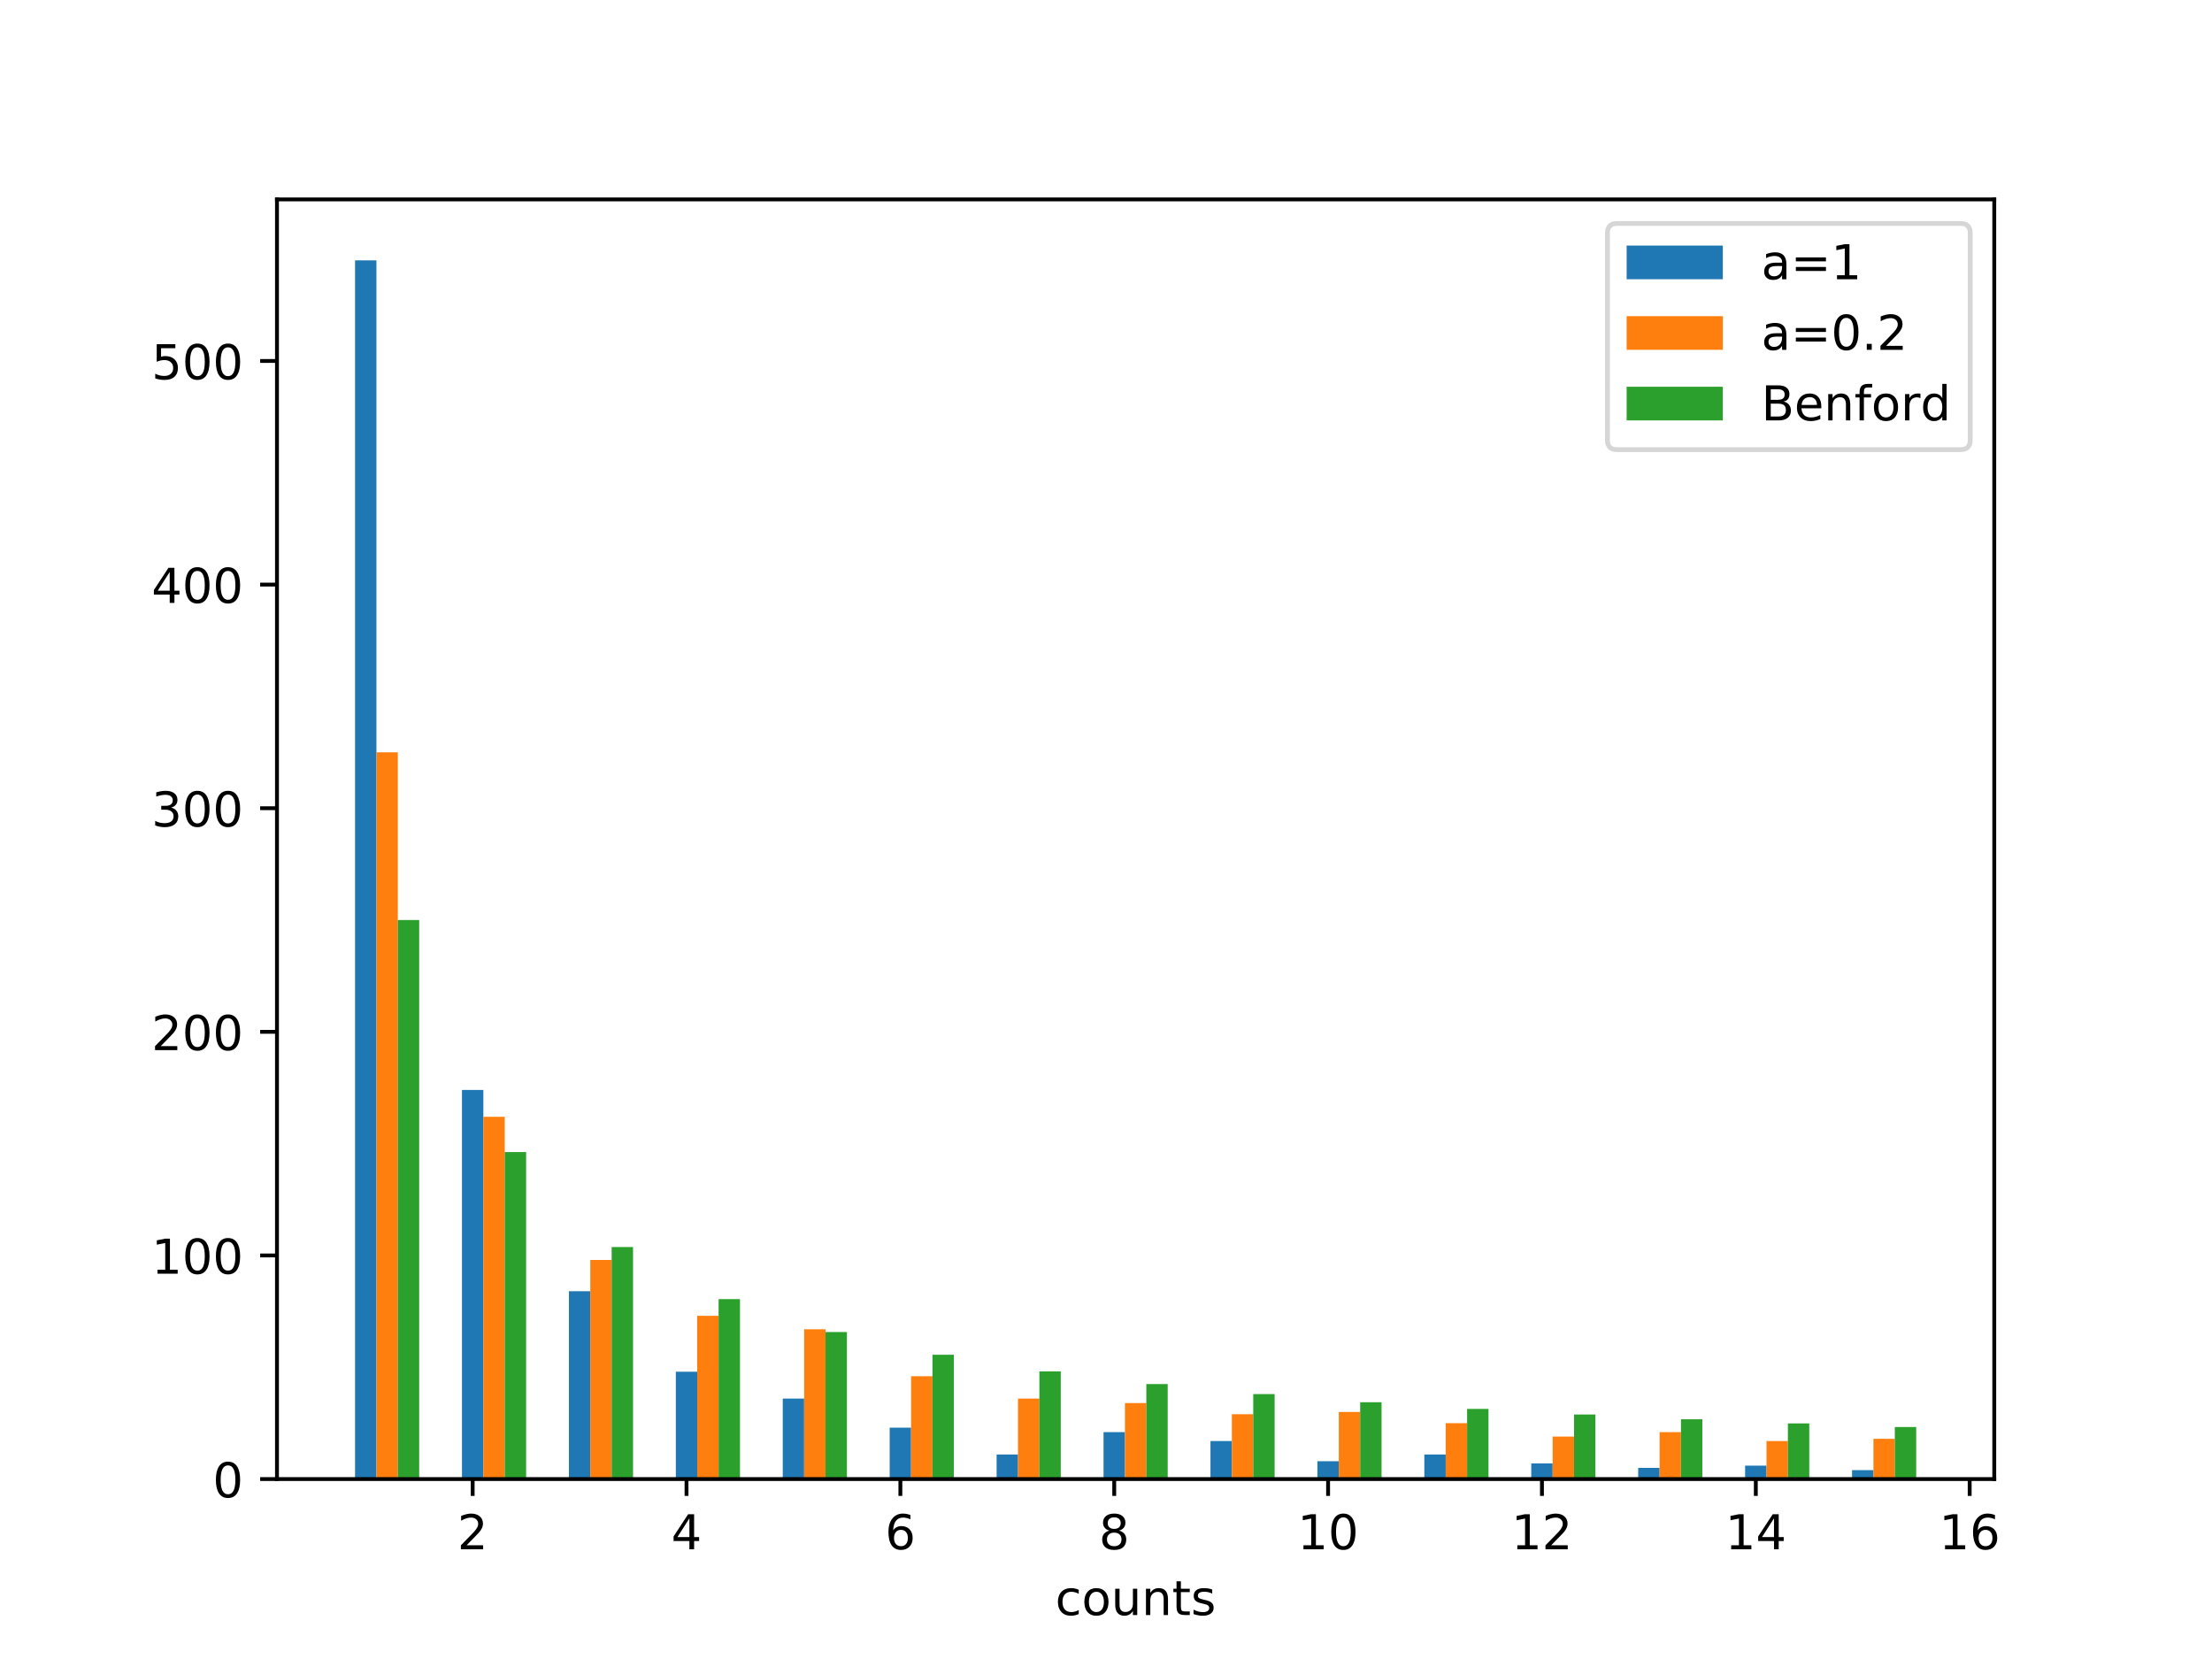 <?xml version="1.0" encoding="utf-8" standalone="no"?>
<!DOCTYPE svg PUBLIC "-//W3C//DTD SVG 1.1//EN"
  "http://www.w3.org/Graphics/SVG/1.1/DTD/svg11.dtd">
<!-- Created with matplotlib (http://matplotlib.org/) -->
<svg height="345pt" version="1.1" viewBox="0 0 460 345" width="460pt" xmlns="http://www.w3.org/2000/svg" xmlns:xlink="http://www.w3.org/1999/xlink">
 <defs>
  <style type="text/css">
*{stroke-linecap:butt;stroke-linejoin:round;}
  </style>
 </defs>
 <g id="figure_1">
  <g id="patch_1">
   <path d="M 0 345.6 
L 460.8 345.6 
L 460.8 0 
L 0 0 
z
" style="fill:#ffffff;"/>
  </g>
  <g id="axes_1">
   <g id="patch_2">
    <path d="M 57.6 307.584 
L 414.72 307.584 
L 414.72 41.472 
L 57.6 41.472 
z
" style="fill:#ffffff;"/>
   </g>
   <g id="patch_3">
    <path clip-path="url(#pdd9054c0b0)" d="M 73.833 307.584 
L 78.28 307.584 
L 78.28 54.144 
L 73.833 54.144 
z
" style="fill:#1f77b4;"/>
   </g>
   <g id="patch_4">
    <path clip-path="url(#pdd9054c0b0)" d="M 96.069 307.584 
L 100.517 307.584 
L 100.517 226.669 
L 96.069 226.669 
z
" style="fill:#1f77b4;"/>
   </g>
   <g id="patch_5">
    <path clip-path="url(#pdd9054c0b0)" d="M 118.306 307.584 
L 122.753 307.584 
L 122.753 268.522 
L 118.306 268.522 
z
" style="fill:#1f77b4;"/>
   </g>
   <g id="patch_6">
    <path clip-path="url(#pdd9054c0b0)" d="M 140.543 307.584 
L 144.99 307.584 
L 144.99 285.263 
L 140.543 285.263 
z
" style="fill:#1f77b4;"/>
   </g>
   <g id="patch_7">
    <path clip-path="url(#pdd9054c0b0)" d="M 162.779 307.584 
L 167.227 307.584 
L 167.227 290.843 
L 162.779 290.843 
z
" style="fill:#1f77b4;"/>
   </g>
   <g id="patch_8">
    <path clip-path="url(#pdd9054c0b0)" d="M 185.016 307.584 
L 189.463 307.584 
L 189.463 296.888 
L 185.016 296.888 
z
" style="fill:#1f77b4;"/>
   </g>
   <g id="patch_9">
    <path clip-path="url(#pdd9054c0b0)" d="M 207.252 307.584 
L 211.7 307.584 
L 211.7 302.469 
L 207.252 302.469 
z
" style="fill:#1f77b4;"/>
   </g>
   <g id="patch_10">
    <path clip-path="url(#pdd9054c0b0)" d="M 229.489 307.584 
L 233.936 307.584 
L 233.936 297.818 
L 229.489 297.818 
z
" style="fill:#1f77b4;"/>
   </g>
   <g id="patch_11">
    <path clip-path="url(#pdd9054c0b0)" d="M 251.726 307.584 
L 256.173 307.584 
L 256.173 299.679 
L 251.726 299.679 
z
" style="fill:#1f77b4;"/>
   </g>
   <g id="patch_12">
    <path clip-path="url(#pdd9054c0b0)" d="M 273.962 307.584 
L 278.41 307.584 
L 278.41 303.864 
L 273.962 303.864 
z
" style="fill:#1f77b4;"/>
   </g>
   <g id="patch_13">
    <path clip-path="url(#pdd9054c0b0)" d="M 296.199 307.584 
L 300.646 307.584 
L 300.646 302.469 
L 296.199 302.469 
z
" style="fill:#1f77b4;"/>
   </g>
   <g id="patch_14">
    <path clip-path="url(#pdd9054c0b0)" d="M 318.435 307.584 
L 322.883 307.584 
L 322.883 304.329 
L 318.435 304.329 
z
" style="fill:#1f77b4;"/>
   </g>
   <g id="patch_15">
    <path clip-path="url(#pdd9054c0b0)" d="M 340.672 307.584 
L 345.119 307.584 
L 345.119 305.259 
L 340.672 305.259 
z
" style="fill:#1f77b4;"/>
   </g>
   <g id="patch_16">
    <path clip-path="url(#pdd9054c0b0)" d="M 362.909 307.584 
L 367.356 307.584 
L 367.356 304.794 
L 362.909 304.794 
z
" style="fill:#1f77b4;"/>
   </g>
   <g id="patch_17">
    <path clip-path="url(#pdd9054c0b0)" d="M 385.145 307.584 
L 389.593 307.584 
L 389.593 305.724 
L 385.145 305.724 
z
" style="fill:#1f77b4;"/>
   </g>
   <g id="patch_18">
    <path clip-path="url(#pdd9054c0b0)" d="M 78.28 307.584 
L 82.727 307.584 
L 82.727 156.45 
L 78.28 156.45 
z
" style="fill:#ff7f0e;"/>
   </g>
   <g id="patch_19">
    <path clip-path="url(#pdd9054c0b0)" d="M 100.517 307.584 
L 104.964 307.584 
L 104.964 232.25 
L 100.517 232.25 
z
" style="fill:#ff7f0e;"/>
   </g>
   <g id="patch_20">
    <path clip-path="url(#pdd9054c0b0)" d="M 122.753 307.584 
L 127.201 307.584 
L 127.201 262.011 
L 122.753 262.011 
z
" style="fill:#ff7f0e;"/>
   </g>
   <g id="patch_21">
    <path clip-path="url(#pdd9054c0b0)" d="M 144.99 307.584 
L 149.437 307.584 
L 149.437 273.637 
L 144.99 273.637 
z
" style="fill:#ff7f0e;"/>
   </g>
   <g id="patch_22">
    <path clip-path="url(#pdd9054c0b0)" d="M 167.227 307.584 
L 171.674 307.584 
L 171.674 276.427 
L 167.227 276.427 
z
" style="fill:#ff7f0e;"/>
   </g>
   <g id="patch_23">
    <path clip-path="url(#pdd9054c0b0)" d="M 189.463 307.584 
L 193.91 307.584 
L 193.91 286.193 
L 189.463 286.193 
z
" style="fill:#ff7f0e;"/>
   </g>
   <g id="patch_24">
    <path clip-path="url(#pdd9054c0b0)" d="M 211.7 307.584 
L 216.147 307.584 
L 216.147 290.843 
L 211.7 290.843 
z
" style="fill:#ff7f0e;"/>
   </g>
   <g id="patch_25">
    <path clip-path="url(#pdd9054c0b0)" d="M 233.936 307.584 
L 238.384 307.584 
L 238.384 291.773 
L 233.936 291.773 
z
" style="fill:#ff7f0e;"/>
   </g>
   <g id="patch_26">
    <path clip-path="url(#pdd9054c0b0)" d="M 256.173 307.584 
L 260.62 307.584 
L 260.62 294.098 
L 256.173 294.098 
z
" style="fill:#ff7f0e;"/>
   </g>
   <g id="patch_27">
    <path clip-path="url(#pdd9054c0b0)" d="M 278.41 307.584 
L 282.857 307.584 
L 282.857 293.633 
L 278.41 293.633 
z
" style="fill:#ff7f0e;"/>
   </g>
   <g id="patch_28">
    <path clip-path="url(#pdd9054c0b0)" d="M 300.646 307.584 
L 305.093 307.584 
L 305.093 295.958 
L 300.646 295.958 
z
" style="fill:#ff7f0e;"/>
   </g>
   <g id="patch_29">
    <path clip-path="url(#pdd9054c0b0)" d="M 322.883 307.584 
L 327.33 307.584 
L 327.33 298.748 
L 322.883 298.748 
z
" style="fill:#ff7f0e;"/>
   </g>
   <g id="patch_30">
    <path clip-path="url(#pdd9054c0b0)" d="M 345.119 307.584 
L 349.567 307.584 
L 349.567 297.818 
L 345.119 297.818 
z
" style="fill:#ff7f0e;"/>
   </g>
   <g id="patch_31">
    <path clip-path="url(#pdd9054c0b0)" d="M 367.356 307.584 
L 371.803 307.584 
L 371.803 299.679 
L 367.356 299.679 
z
" style="fill:#ff7f0e;"/>
   </g>
   <g id="patch_32">
    <path clip-path="url(#pdd9054c0b0)" d="M 389.593 307.584 
L 394.04 307.584 
L 394.04 299.214 
L 389.593 299.214 
z
" style="fill:#ff7f0e;"/>
   </g>
   <g id="patch_33">
    <path clip-path="url(#pdd9054c0b0)" d="M 82.727 307.584 
L 87.175 307.584 
L 87.175 191.327 
L 82.727 191.327 
z
" style="fill:#2ca02c;"/>
   </g>
   <g id="patch_34">
    <path clip-path="url(#pdd9054c0b0)" d="M 104.964 307.584 
L 109.411 307.584 
L 109.411 239.578 
L 104.964 239.578 
z
" style="fill:#2ca02c;"/>
   </g>
   <g id="patch_35">
    <path clip-path="url(#pdd9054c0b0)" d="M 127.201 307.584 
L 131.648 307.584 
L 131.648 259.333 
L 127.201 259.333 
z
" style="fill:#2ca02c;"/>
   </g>
   <g id="patch_36">
    <path clip-path="url(#pdd9054c0b0)" d="M 149.437 307.584 
L 153.885 307.584 
L 153.885 270.158 
L 149.437 270.158 
z
" style="fill:#2ca02c;"/>
   </g>
   <g id="patch_37">
    <path clip-path="url(#pdd9054c0b0)" d="M 171.674 307.584 
L 176.121 307.584 
L 176.121 277.004 
L 171.674 277.004 
z
" style="fill:#2ca02c;"/>
   </g>
   <g id="patch_38">
    <path clip-path="url(#pdd9054c0b0)" d="M 193.91 307.584 
L 198.358 307.584 
L 198.358 281.729 
L 193.91 281.729 
z
" style="fill:#2ca02c;"/>
   </g>
   <g id="patch_39">
    <path clip-path="url(#pdd9054c0b0)" d="M 216.147 307.584 
L 220.594 307.584 
L 220.594 285.188 
L 216.147 285.188 
z
" style="fill:#2ca02c;"/>
   </g>
   <g id="patch_40">
    <path clip-path="url(#pdd9054c0b0)" d="M 238.384 307.584 
L 242.831 307.584 
L 242.831 287.829 
L 238.384 287.829 
z
" style="fill:#2ca02c;"/>
   </g>
   <g id="patch_41">
    <path clip-path="url(#pdd9054c0b0)" d="M 260.62 307.584 
L 265.068 307.584 
L 265.068 289.913 
L 260.62 289.913 
z
" style="fill:#2ca02c;"/>
   </g>
   <g id="patch_42">
    <path clip-path="url(#pdd9054c0b0)" d="M 282.857 307.584 
L 287.304 307.584 
L 287.304 291.598 
L 282.857 291.598 
z
" style="fill:#2ca02c;"/>
   </g>
   <g id="patch_43">
    <path clip-path="url(#pdd9054c0b0)" d="M 305.093 307.584 
L 309.541 307.584 
L 309.541 292.99 
L 305.093 292.99 
z
" style="fill:#2ca02c;"/>
   </g>
   <g id="patch_44">
    <path clip-path="url(#pdd9054c0b0)" d="M 327.33 307.584 
L 331.777 307.584 
L 331.777 294.159 
L 327.33 294.159 
z
" style="fill:#2ca02c;"/>
   </g>
   <g id="patch_45">
    <path clip-path="url(#pdd9054c0b0)" d="M 349.567 307.584 
L 354.014 307.584 
L 354.014 295.154 
L 349.567 295.154 
z
" style="fill:#2ca02c;"/>
   </g>
   <g id="patch_46">
    <path clip-path="url(#pdd9054c0b0)" d="M 371.803 307.584 
L 376.251 307.584 
L 376.251 296.012 
L 371.803 296.012 
z
" style="fill:#2ca02c;"/>
   </g>
   <g id="patch_47">
    <path clip-path="url(#pdd9054c0b0)" d="M 394.04 307.584 
L 398.487 307.584 
L 398.487 296.759 
L 394.04 296.759 
z
" style="fill:#2ca02c;"/>
   </g>
   <g id="matplotlib.axis_1">
    <g id="xtick_1">
     <g id="line2d_1">
      <defs>
       <path d="M 0 0 
L 0 3.5 
" id="md81f578b9c" style="stroke:#000000;stroke-width:0.8;"/>
      </defs>
      <g>
       <use style="stroke:#000000;stroke-width:0.8;" x="98.293" xlink:href="#md81f578b9c" y="307.584"/>
      </g>
     </g>
     <g id="text_1">
      <!-- 2 -->
      <defs>
       <path d="M 19.188 8.297 
L 53.609 8.297 
L 53.609 0 
L 7.328 0 
L 7.328 8.297 
Q 12.938 14.109 22.625 23.891 
Q 32.328 33.688 34.812 36.531 
Q 39.547 41.844 41.422 45.531 
Q 43.312 49.219 43.312 52.781 
Q 43.312 58.594 39.234 62.25 
Q 35.156 65.922 28.609 65.922 
Q 23.969 65.922 18.812 64.312 
Q 13.672 62.703 7.812 59.422 
L 7.812 69.391 
Q 13.766 71.781 18.938 73 
Q 24.125 74.219 28.422 74.219 
Q 39.75 74.219 46.484 68.547 
Q 53.219 62.891 53.219 53.422 
Q 53.219 48.922 51.531 44.891 
Q 49.859 40.875 45.406 35.406 
Q 44.188 33.984 37.641 27.219 
Q 31.109 20.453 19.188 8.297 
z
" id="DejaVuSans-32"/>
      </defs>
      <g transform="translate(95.112 322.182)scale(0.1 -0.1)">
       <use xlink:href="#DejaVuSans-32"/>
      </g>
     </g>
    </g>
    <g id="xtick_2">
     <g id="line2d_2">
      <g>
       <use style="stroke:#000000;stroke-width:0.8;" x="142.766" xlink:href="#md81f578b9c" y="307.584"/>
      </g>
     </g>
     <g id="text_2">
      <!-- 4 -->
      <defs>
       <path d="M 37.797 64.312 
L 12.891 25.391 
L 37.797 25.391 
z
M 35.203 72.906 
L 47.609 72.906 
L 47.609 25.391 
L 58.016 25.391 
L 58.016 17.188 
L 47.609 17.188 
L 47.609 0 
L 37.797 0 
L 37.797 17.188 
L 4.891 17.188 
L 4.891 26.703 
z
" id="DejaVuSans-34"/>
      </defs>
      <g transform="translate(139.585 322.182)scale(0.1 -0.1)">
       <use xlink:href="#DejaVuSans-34"/>
      </g>
     </g>
    </g>
    <g id="xtick_3">
     <g id="line2d_3">
      <g>
       <use style="stroke:#000000;stroke-width:0.8;" x="187.239" xlink:href="#md81f578b9c" y="307.584"/>
      </g>
     </g>
     <g id="text_3">
      <!-- 6 -->
      <defs>
       <path d="M 33.016 40.375 
Q 26.375 40.375 22.484 35.828 
Q 18.609 31.297 18.609 23.391 
Q 18.609 15.531 22.484 10.953 
Q 26.375 6.391 33.016 6.391 
Q 39.656 6.391 43.531 10.953 
Q 47.406 15.531 47.406 23.391 
Q 47.406 31.297 43.531 35.828 
Q 39.656 40.375 33.016 40.375 
z
M 52.594 71.297 
L 52.594 62.312 
Q 48.875 64.062 45.094 64.984 
Q 41.312 65.922 37.594 65.922 
Q 27.828 65.922 22.672 59.328 
Q 17.531 52.734 16.797 39.406 
Q 19.672 43.656 24.016 45.922 
Q 28.375 48.188 33.594 48.188 
Q 44.578 48.188 50.953 41.516 
Q 57.328 34.859 57.328 23.391 
Q 57.328 12.156 50.688 5.359 
Q 44.047 -1.422 33.016 -1.422 
Q 20.359 -1.422 13.672 8.266 
Q 6.984 17.969 6.984 36.375 
Q 6.984 53.656 15.188 63.938 
Q 23.391 74.219 37.203 74.219 
Q 40.922 74.219 44.703 73.484 
Q 48.484 72.75 52.594 71.297 
z
" id="DejaVuSans-36"/>
      </defs>
      <g transform="translate(184.058 322.182)scale(0.1 -0.1)">
       <use xlink:href="#DejaVuSans-36"/>
      </g>
     </g>
    </g>
    <g id="xtick_4">
     <g id="line2d_4">
      <g>
       <use style="stroke:#000000;stroke-width:0.8;" x="231.713" xlink:href="#md81f578b9c" y="307.584"/>
      </g>
     </g>
     <g id="text_4">
      <!-- 8 -->
      <defs>
       <path d="M 31.781 34.625 
Q 24.75 34.625 20.719 30.859 
Q 16.703 27.094 16.703 20.516 
Q 16.703 13.922 20.719 10.156 
Q 24.75 6.391 31.781 6.391 
Q 38.812 6.391 42.859 10.172 
Q 46.922 13.969 46.922 20.516 
Q 46.922 27.094 42.891 30.859 
Q 38.875 34.625 31.781 34.625 
z
M 21.922 38.812 
Q 15.578 40.375 12.031 44.719 
Q 8.5 49.078 8.5 55.328 
Q 8.5 64.062 14.719 69.141 
Q 20.953 74.219 31.781 74.219 
Q 42.672 74.219 48.875 69.141 
Q 55.078 64.062 55.078 55.328 
Q 55.078 49.078 51.531 44.719 
Q 48 40.375 41.703 38.812 
Q 48.828 37.156 52.797 32.312 
Q 56.781 27.484 56.781 20.516 
Q 56.781 9.906 50.312 4.234 
Q 43.844 -1.422 31.781 -1.422 
Q 19.734 -1.422 13.25 4.234 
Q 6.781 9.906 6.781 20.516 
Q 6.781 27.484 10.781 32.312 
Q 14.797 37.156 21.922 38.812 
z
M 18.312 54.391 
Q 18.312 48.734 21.844 45.562 
Q 25.391 42.391 31.781 42.391 
Q 38.141 42.391 41.719 45.562 
Q 45.312 48.734 45.312 54.391 
Q 45.312 60.062 41.719 63.234 
Q 38.141 66.406 31.781 66.406 
Q 25.391 66.406 21.844 63.234 
Q 18.312 60.062 18.312 54.391 
z
" id="DejaVuSans-38"/>
      </defs>
      <g transform="translate(228.531 322.182)scale(0.1 -0.1)">
       <use xlink:href="#DejaVuSans-38"/>
      </g>
     </g>
    </g>
    <g id="xtick_5">
     <g id="line2d_5">
      <g>
       <use style="stroke:#000000;stroke-width:0.8;" x="276.186" xlink:href="#md81f578b9c" y="307.584"/>
      </g>
     </g>
     <g id="text_5">
      <!-- 10 -->
      <defs>
       <path d="M 12.406 8.297 
L 28.516 8.297 
L 28.516 63.922 
L 10.984 60.406 
L 10.984 69.391 
L 28.422 72.906 
L 38.281 72.906 
L 38.281 8.297 
L 54.391 8.297 
L 54.391 0 
L 12.406 0 
z
" id="DejaVuSans-31"/>
       <path d="M 31.781 66.406 
Q 24.172 66.406 20.328 58.906 
Q 16.5 51.422 16.5 36.375 
Q 16.5 21.391 20.328 13.891 
Q 24.172 6.391 31.781 6.391 
Q 39.453 6.391 43.281 13.891 
Q 47.125 21.391 47.125 36.375 
Q 47.125 51.422 43.281 58.906 
Q 39.453 66.406 31.781 66.406 
z
M 31.781 74.219 
Q 44.047 74.219 50.516 64.516 
Q 56.984 54.828 56.984 36.375 
Q 56.984 17.969 50.516 8.266 
Q 44.047 -1.422 31.781 -1.422 
Q 19.531 -1.422 13.062 8.266 
Q 6.594 17.969 6.594 36.375 
Q 6.594 54.828 13.062 64.516 
Q 19.531 74.219 31.781 74.219 
z
" id="DejaVuSans-30"/>
      </defs>
      <g transform="translate(269.823 322.182)scale(0.1 -0.1)">
       <use xlink:href="#DejaVuSans-31"/>
       <use x="63.623" xlink:href="#DejaVuSans-30"/>
      </g>
     </g>
    </g>
    <g id="xtick_6">
     <g id="line2d_6">
      <g>
       <use style="stroke:#000000;stroke-width:0.8;" x="320.659" xlink:href="#md81f578b9c" y="307.584"/>
      </g>
     </g>
     <g id="text_6">
      <!-- 12 -->
      <g transform="translate(314.297 322.182)scale(0.1 -0.1)">
       <use xlink:href="#DejaVuSans-31"/>
       <use x="63.623" xlink:href="#DejaVuSans-32"/>
      </g>
     </g>
    </g>
    <g id="xtick_7">
     <g id="line2d_7">
      <g>
       <use style="stroke:#000000;stroke-width:0.8;" x="365.132" xlink:href="#md81f578b9c" y="307.584"/>
      </g>
     </g>
     <g id="text_7">
      <!-- 14 -->
      <g transform="translate(358.77 322.182)scale(0.1 -0.1)">
       <use xlink:href="#DejaVuSans-31"/>
       <use x="63.623" xlink:href="#DejaVuSans-34"/>
      </g>
     </g>
    </g>
    <g id="xtick_8">
     <g id="line2d_8">
      <g>
       <use style="stroke:#000000;stroke-width:0.8;" x="409.606" xlink:href="#md81f578b9c" y="307.584"/>
      </g>
     </g>
     <g id="text_8">
      <!-- 16 -->
      <g transform="translate(403.243 322.182)scale(0.1 -0.1)">
       <use xlink:href="#DejaVuSans-31"/>
       <use x="63.623" xlink:href="#DejaVuSans-36"/>
      </g>
     </g>
    </g>
    <g id="text_9">
     <!-- counts -->
     <defs>
      <path d="M 48.781 52.594 
L 48.781 44.188 
Q 44.969 46.297 41.141 47.344 
Q 37.312 48.391 33.406 48.391 
Q 24.656 48.391 19.812 42.844 
Q 14.984 37.312 14.984 27.297 
Q 14.984 17.281 19.812 11.734 
Q 24.656 6.203 33.406 6.203 
Q 37.312 6.203 41.141 7.25 
Q 44.969 8.297 48.781 10.406 
L 48.781 2.094 
Q 45.016 0.344 40.984 -0.531 
Q 36.969 -1.422 32.422 -1.422 
Q 20.062 -1.422 12.781 6.344 
Q 5.516 14.109 5.516 27.297 
Q 5.516 40.672 12.859 48.328 
Q 20.219 56 33.016 56 
Q 37.156 56 41.109 55.141 
Q 45.062 54.297 48.781 52.594 
z
" id="DejaVuSans-63"/>
      <path d="M 30.609 48.391 
Q 23.391 48.391 19.188 42.75 
Q 14.984 37.109 14.984 27.297 
Q 14.984 17.484 19.156 11.844 
Q 23.344 6.203 30.609 6.203 
Q 37.797 6.203 41.984 11.859 
Q 46.188 17.531 46.188 27.297 
Q 46.188 37.016 41.984 42.703 
Q 37.797 48.391 30.609 48.391 
z
M 30.609 56 
Q 42.328 56 49.016 48.375 
Q 55.719 40.766 55.719 27.297 
Q 55.719 13.875 49.016 6.219 
Q 42.328 -1.422 30.609 -1.422 
Q 18.844 -1.422 12.172 6.219 
Q 5.516 13.875 5.516 27.297 
Q 5.516 40.766 12.172 48.375 
Q 18.844 56 30.609 56 
z
" id="DejaVuSans-6f"/>
      <path d="M 8.5 21.578 
L 8.5 54.688 
L 17.484 54.688 
L 17.484 21.922 
Q 17.484 14.156 20.5 10.266 
Q 23.531 6.391 29.594 6.391 
Q 36.859 6.391 41.078 11.031 
Q 45.312 15.672 45.312 23.688 
L 45.312 54.688 
L 54.297 54.688 
L 54.297 0 
L 45.312 0 
L 45.312 8.406 
Q 42.047 3.422 37.719 1 
Q 33.406 -1.422 27.688 -1.422 
Q 18.266 -1.422 13.375 4.438 
Q 8.5 10.297 8.5 21.578 
z
M 31.109 56 
z
" id="DejaVuSans-75"/>
      <path d="M 54.891 33.016 
L 54.891 0 
L 45.906 0 
L 45.906 32.719 
Q 45.906 40.484 42.875 44.328 
Q 39.844 48.188 33.797 48.188 
Q 26.516 48.188 22.312 43.547 
Q 18.109 38.922 18.109 30.906 
L 18.109 0 
L 9.078 0 
L 9.078 54.688 
L 18.109 54.688 
L 18.109 46.188 
Q 21.344 51.125 25.703 53.562 
Q 30.078 56 35.797 56 
Q 45.219 56 50.047 50.172 
Q 54.891 44.344 54.891 33.016 
z
" id="DejaVuSans-6e"/>
      <path d="M 18.312 70.219 
L 18.312 54.688 
L 36.812 54.688 
L 36.812 47.703 
L 18.312 47.703 
L 18.312 18.016 
Q 18.312 11.328 20.141 9.422 
Q 21.969 7.516 27.594 7.516 
L 36.812 7.516 
L 36.812 0 
L 27.594 0 
Q 17.188 0 13.234 3.875 
Q 9.281 7.766 9.281 18.016 
L 9.281 47.703 
L 2.688 47.703 
L 2.688 54.688 
L 9.281 54.688 
L 9.281 70.219 
z
" id="DejaVuSans-74"/>
      <path d="M 44.281 53.078 
L 44.281 44.578 
Q 40.484 46.531 36.375 47.5 
Q 32.281 48.484 27.875 48.484 
Q 21.188 48.484 17.844 46.438 
Q 14.5 44.391 14.5 40.281 
Q 14.5 37.156 16.891 35.375 
Q 19.281 33.594 26.516 31.984 
L 29.594 31.297 
Q 39.156 29.25 43.188 25.516 
Q 47.219 21.781 47.219 15.094 
Q 47.219 7.469 41.188 3.016 
Q 35.156 -1.422 24.609 -1.422 
Q 20.219 -1.422 15.453 -0.562 
Q 10.688 0.297 5.422 2 
L 5.422 11.281 
Q 10.406 8.688 15.234 7.391 
Q 20.062 6.109 24.812 6.109 
Q 31.156 6.109 34.562 8.281 
Q 37.984 10.453 37.984 14.406 
Q 37.984 18.062 35.516 20.016 
Q 33.062 21.969 24.703 23.781 
L 21.578 24.516 
Q 13.234 26.266 9.516 29.906 
Q 5.812 33.547 5.812 39.891 
Q 5.812 47.609 11.281 51.797 
Q 16.75 56 26.812 56 
Q 31.781 56 36.172 55.266 
Q 40.578 54.547 44.281 53.078 
z
" id="DejaVuSans-73"/>
     </defs>
     <g transform="translate(219.449 335.861)scale(0.1 -0.1)">
      <use xlink:href="#DejaVuSans-63"/>
      <use x="54.98" xlink:href="#DejaVuSans-6f"/>
      <use x="116.162" xlink:href="#DejaVuSans-75"/>
      <use x="179.541" xlink:href="#DejaVuSans-6e"/>
      <use x="242.92" xlink:href="#DejaVuSans-74"/>
      <use x="282.129" xlink:href="#DejaVuSans-73"/>
     </g>
    </g>
   </g>
   <g id="matplotlib.axis_2">
    <g id="ytick_1">
     <g id="line2d_9">
      <defs>
       <path d="M 0 0 
L -3.5 0 
" id="m8fcc2785f1" style="stroke:#000000;stroke-width:0.8;"/>
      </defs>
      <g>
       <use style="stroke:#000000;stroke-width:0.8;" x="57.6" xlink:href="#m8fcc2785f1" y="307.584"/>
      </g>
     </g>
     <g id="text_10">
      <!-- 0 -->
      <g transform="translate(44.237 311.383)scale(0.1 -0.1)">
       <use xlink:href="#DejaVuSans-30"/>
      </g>
     </g>
    </g>
    <g id="ytick_2">
     <g id="line2d_10">
      <g>
       <use style="stroke:#000000;stroke-width:0.8;" x="57.6" xlink:href="#m8fcc2785f1" y="261.081"/>
      </g>
     </g>
     <g id="text_11">
      <!-- 100 -->
      <g transform="translate(31.512 264.88)scale(0.1 -0.1)">
       <use xlink:href="#DejaVuSans-31"/>
       <use x="63.623" xlink:href="#DejaVuSans-30"/>
       <use x="127.246" xlink:href="#DejaVuSans-30"/>
      </g>
     </g>
    </g>
    <g id="ytick_3">
     <g id="line2d_11">
      <g>
       <use style="stroke:#000000;stroke-width:0.8;" x="57.6" xlink:href="#m8fcc2785f1" y="214.578"/>
      </g>
     </g>
     <g id="text_12">
      <!-- 200 -->
      <g transform="translate(31.512 218.378)scale(0.1 -0.1)">
       <use xlink:href="#DejaVuSans-32"/>
       <use x="63.623" xlink:href="#DejaVuSans-30"/>
       <use x="127.246" xlink:href="#DejaVuSans-30"/>
      </g>
     </g>
    </g>
    <g id="ytick_4">
     <g id="line2d_12">
      <g>
       <use style="stroke:#000000;stroke-width:0.8;" x="57.6" xlink:href="#m8fcc2785f1" y="168.076"/>
      </g>
     </g>
     <g id="text_13">
      <!-- 300 -->
      <defs>
       <path d="M 40.578 39.312 
Q 47.656 37.797 51.625 33 
Q 55.609 28.219 55.609 21.188 
Q 55.609 10.406 48.188 4.484 
Q 40.766 -1.422 27.094 -1.422 
Q 22.516 -1.422 17.656 -0.516 
Q 12.797 0.391 7.625 2.203 
L 7.625 11.719 
Q 11.719 9.328 16.594 8.109 
Q 21.484 6.891 26.812 6.891 
Q 36.078 6.891 40.938 10.547 
Q 45.797 14.203 45.797 21.188 
Q 45.797 27.641 41.281 31.266 
Q 36.766 34.906 28.719 34.906 
L 20.219 34.906 
L 20.219 43.016 
L 29.109 43.016 
Q 36.375 43.016 40.234 45.922 
Q 44.094 48.828 44.094 54.297 
Q 44.094 59.906 40.109 62.906 
Q 36.141 65.922 28.719 65.922 
Q 24.656 65.922 20.016 65.031 
Q 15.375 64.156 9.812 62.312 
L 9.812 71.094 
Q 15.438 72.656 20.344 73.438 
Q 25.25 74.219 29.594 74.219 
Q 40.828 74.219 47.359 69.109 
Q 53.906 64.016 53.906 55.328 
Q 53.906 49.266 50.438 45.094 
Q 46.969 40.922 40.578 39.312 
z
" id="DejaVuSans-33"/>
      </defs>
      <g transform="translate(31.512 171.875)scale(0.1 -0.1)">
       <use xlink:href="#DejaVuSans-33"/>
       <use x="63.623" xlink:href="#DejaVuSans-30"/>
       <use x="127.246" xlink:href="#DejaVuSans-30"/>
      </g>
     </g>
    </g>
    <g id="ytick_5">
     <g id="line2d_13">
      <g>
       <use style="stroke:#000000;stroke-width:0.8;" x="57.6" xlink:href="#m8fcc2785f1" y="121.573"/>
      </g>
     </g>
     <g id="text_14">
      <!-- 400 -->
      <g transform="translate(31.512 125.372)scale(0.1 -0.1)">
       <use xlink:href="#DejaVuSans-34"/>
       <use x="63.623" xlink:href="#DejaVuSans-30"/>
       <use x="127.246" xlink:href="#DejaVuSans-30"/>
      </g>
     </g>
    </g>
    <g id="ytick_6">
     <g id="line2d_14">
      <g>
       <use style="stroke:#000000;stroke-width:0.8;" x="57.6" xlink:href="#m8fcc2785f1" y="75.07"/>
      </g>
     </g>
     <g id="text_15">
      <!-- 500 -->
      <defs>
       <path d="M 10.797 72.906 
L 49.516 72.906 
L 49.516 64.594 
L 19.828 64.594 
L 19.828 46.734 
Q 21.969 47.469 24.109 47.828 
Q 26.266 48.188 28.422 48.188 
Q 40.625 48.188 47.75 41.5 
Q 54.891 34.812 54.891 23.391 
Q 54.891 11.625 47.562 5.094 
Q 40.234 -1.422 26.906 -1.422 
Q 22.312 -1.422 17.547 -0.641 
Q 12.797 0.141 7.719 1.703 
L 7.719 11.625 
Q 12.109 9.234 16.797 8.062 
Q 21.484 6.891 26.703 6.891 
Q 35.156 6.891 40.078 11.328 
Q 45.016 15.766 45.016 23.391 
Q 45.016 31 40.078 35.438 
Q 35.156 39.891 26.703 39.891 
Q 22.75 39.891 18.812 39.016 
Q 14.891 38.141 10.797 36.281 
z
" id="DejaVuSans-35"/>
      </defs>
      <g transform="translate(31.512 78.869)scale(0.1 -0.1)">
       <use xlink:href="#DejaVuSans-35"/>
       <use x="63.623" xlink:href="#DejaVuSans-30"/>
       <use x="127.246" xlink:href="#DejaVuSans-30"/>
      </g>
     </g>
    </g>
   </g>
   <g id="patch_48">
    <path d="M 57.6 307.584 
L 57.6 41.472 
" style="fill:none;stroke:#000000;stroke-linecap:square;stroke-linejoin:miter;stroke-width:0.8;"/>
   </g>
   <g id="patch_49">
    <path d="M 414.72 307.584 
L 414.72 41.472 
" style="fill:none;stroke:#000000;stroke-linecap:square;stroke-linejoin:miter;stroke-width:0.8;"/>
   </g>
   <g id="patch_50">
    <path d="M 57.6 307.584 
L 414.72 307.584 
" style="fill:none;stroke:#000000;stroke-linecap:square;stroke-linejoin:miter;stroke-width:0.8;"/>
   </g>
   <g id="patch_51">
    <path d="M 57.6 41.472 
L 414.72 41.472 
" style="fill:none;stroke:#000000;stroke-linecap:square;stroke-linejoin:miter;stroke-width:0.8;"/>
   </g>
   <g id="legend_1">
    <g id="patch_52">
     <path d="M 336.272 93.506 
L 407.72 93.506 
Q 409.72 93.506 409.72 91.506 
L 409.72 48.472 
Q 409.72 46.472 407.72 46.472 
L 336.272 46.472 
Q 334.272 46.472 334.272 48.472 
L 334.272 91.506 
Q 334.272 93.506 336.272 93.506 
z
" style="fill:#ffffff;opacity:0.8;stroke:#cccccc;stroke-linejoin:miter;"/>
    </g>
    <g id="patch_53">
     <path d="M 338.272 58.07 
L 358.272 58.07 
L 358.272 51.07 
L 338.272 51.07 
z
" style="fill:#1f77b4;"/>
    </g>
    <g id="text_16">
     <!-- a=1 -->
     <defs>
      <path d="M 34.281 27.484 
Q 23.391 27.484 19.188 25 
Q 14.984 22.516 14.984 16.5 
Q 14.984 11.719 18.141 8.906 
Q 21.297 6.109 26.703 6.109 
Q 34.188 6.109 38.703 11.406 
Q 43.219 16.703 43.219 25.484 
L 43.219 27.484 
z
M 52.203 31.203 
L 52.203 0 
L 43.219 0 
L 43.219 8.297 
Q 40.141 3.328 35.547 0.953 
Q 30.953 -1.422 24.312 -1.422 
Q 15.922 -1.422 10.953 3.297 
Q 6 8.016 6 15.922 
Q 6 25.141 12.172 29.828 
Q 18.359 34.516 30.609 34.516 
L 43.219 34.516 
L 43.219 35.406 
Q 43.219 41.609 39.141 45 
Q 35.062 48.391 27.688 48.391 
Q 23 48.391 18.547 47.266 
Q 14.109 46.141 10.016 43.891 
L 10.016 52.203 
Q 14.938 54.109 19.578 55.047 
Q 24.219 56 28.609 56 
Q 40.484 56 46.344 49.844 
Q 52.203 43.703 52.203 31.203 
z
" id="DejaVuSans-61"/>
      <path d="M 10.594 45.406 
L 73.188 45.406 
L 73.188 37.203 
L 10.594 37.203 
z
M 10.594 25.484 
L 73.188 25.484 
L 73.188 17.188 
L 10.594 17.188 
z
" id="DejaVuSans-3d"/>
     </defs>
     <g transform="translate(366.272 58.07)scale(0.1 -0.1)">
      <use xlink:href="#DejaVuSans-61"/>
      <use x="61.279" xlink:href="#DejaVuSans-3d"/>
      <use x="145.068" xlink:href="#DejaVuSans-31"/>
     </g>
    </g>
    <g id="patch_54">
     <path d="M 338.272 72.749 
L 358.272 72.749 
L 358.272 65.749 
L 338.272 65.749 
z
" style="fill:#ff7f0e;"/>
    </g>
    <g id="text_17">
     <!-- a=0.2 -->
     <defs>
      <path d="M 10.688 12.406 
L 21 12.406 
L 21 0 
L 10.688 0 
z
" id="DejaVuSans-2e"/>
     </defs>
     <g transform="translate(366.272 72.749)scale(0.1 -0.1)">
      <use xlink:href="#DejaVuSans-61"/>
      <use x="61.279" xlink:href="#DejaVuSans-3d"/>
      <use x="145.068" xlink:href="#DejaVuSans-30"/>
      <use x="208.691" xlink:href="#DejaVuSans-2e"/>
      <use x="240.479" xlink:href="#DejaVuSans-32"/>
     </g>
    </g>
    <g id="patch_55">
     <path d="M 338.272 87.427 
L 358.272 87.427 
L 358.272 80.427 
L 338.272 80.427 
z
" style="fill:#2ca02c;"/>
    </g>
    <g id="text_18">
     <!-- Benford -->
     <defs>
      <path d="M 19.672 34.812 
L 19.672 8.109 
L 35.5 8.109 
Q 43.453 8.109 47.281 11.406 
Q 51.125 14.703 51.125 21.484 
Q 51.125 28.328 47.281 31.562 
Q 43.453 34.812 35.5 34.812 
z
M 19.672 64.797 
L 19.672 42.828 
L 34.281 42.828 
Q 41.5 42.828 45.031 45.531 
Q 48.578 48.25 48.578 53.812 
Q 48.578 59.328 45.031 62.062 
Q 41.5 64.797 34.281 64.797 
z
M 9.812 72.906 
L 35.016 72.906 
Q 46.297 72.906 52.391 68.219 
Q 58.5 63.531 58.5 54.891 
Q 58.5 48.188 55.375 44.234 
Q 52.25 40.281 46.188 39.312 
Q 53.469 37.75 57.5 32.781 
Q 61.531 27.828 61.531 20.406 
Q 61.531 10.641 54.891 5.312 
Q 48.25 0 35.984 0 
L 9.812 0 
z
" id="DejaVuSans-42"/>
      <path d="M 56.203 29.594 
L 56.203 25.203 
L 14.891 25.203 
Q 15.484 15.922 20.484 11.062 
Q 25.484 6.203 34.422 6.203 
Q 39.594 6.203 44.453 7.469 
Q 49.312 8.734 54.109 11.281 
L 54.109 2.781 
Q 49.266 0.734 44.188 -0.344 
Q 39.109 -1.422 33.891 -1.422 
Q 20.797 -1.422 13.156 6.188 
Q 5.516 13.812 5.516 26.812 
Q 5.516 40.234 12.766 48.109 
Q 20.016 56 32.328 56 
Q 43.359 56 49.781 48.891 
Q 56.203 41.797 56.203 29.594 
z
M 47.219 32.234 
Q 47.125 39.594 43.094 43.984 
Q 39.062 48.391 32.422 48.391 
Q 24.906 48.391 20.391 44.141 
Q 15.875 39.891 15.188 32.172 
z
" id="DejaVuSans-65"/>
      <path d="M 37.109 75.984 
L 37.109 68.5 
L 28.516 68.5 
Q 23.688 68.5 21.797 66.547 
Q 19.922 64.594 19.922 59.516 
L 19.922 54.688 
L 34.719 54.688 
L 34.719 47.703 
L 19.922 47.703 
L 19.922 0 
L 10.891 0 
L 10.891 47.703 
L 2.297 47.703 
L 2.297 54.688 
L 10.891 54.688 
L 10.891 58.5 
Q 10.891 67.625 15.141 71.797 
Q 19.391 75.984 28.609 75.984 
z
" id="DejaVuSans-66"/>
      <path d="M 41.109 46.297 
Q 39.594 47.172 37.812 47.578 
Q 36.031 48 33.891 48 
Q 26.266 48 22.188 43.047 
Q 18.109 38.094 18.109 28.812 
L 18.109 0 
L 9.078 0 
L 9.078 54.688 
L 18.109 54.688 
L 18.109 46.188 
Q 20.953 51.172 25.484 53.578 
Q 30.031 56 36.531 56 
Q 37.453 56 38.578 55.875 
Q 39.703 55.766 41.062 55.516 
z
" id="DejaVuSans-72"/>
      <path d="M 45.406 46.391 
L 45.406 75.984 
L 54.391 75.984 
L 54.391 0 
L 45.406 0 
L 45.406 8.203 
Q 42.578 3.328 38.25 0.953 
Q 33.938 -1.422 27.875 -1.422 
Q 17.969 -1.422 11.734 6.484 
Q 5.516 14.406 5.516 27.297 
Q 5.516 40.188 11.734 48.094 
Q 17.969 56 27.875 56 
Q 33.938 56 38.25 53.625 
Q 42.578 51.266 45.406 46.391 
z
M 14.797 27.297 
Q 14.797 17.391 18.875 11.75 
Q 22.953 6.109 30.078 6.109 
Q 37.203 6.109 41.297 11.75 
Q 45.406 17.391 45.406 27.297 
Q 45.406 37.203 41.297 42.844 
Q 37.203 48.484 30.078 48.484 
Q 22.953 48.484 18.875 42.844 
Q 14.797 37.203 14.797 27.297 
z
" id="DejaVuSans-64"/>
     </defs>
     <g transform="translate(366.272 87.427)scale(0.1 -0.1)">
      <use xlink:href="#DejaVuSans-42"/>
      <use x="68.604" xlink:href="#DejaVuSans-65"/>
      <use x="130.127" xlink:href="#DejaVuSans-6e"/>
      <use x="193.506" xlink:href="#DejaVuSans-66"/>
      <use x="228.711" xlink:href="#DejaVuSans-6f"/>
      <use x="289.893" xlink:href="#DejaVuSans-72"/>
      <use x="330.99" xlink:href="#DejaVuSans-64"/>
     </g>
    </g>
   </g>
  </g>
 </g>
 <defs>
  <clipPath id="pdd9054c0b0">
   <rect height="266.112" width="357.12" x="57.6" y="41.472"/>
  </clipPath>
 </defs>
</svg>
